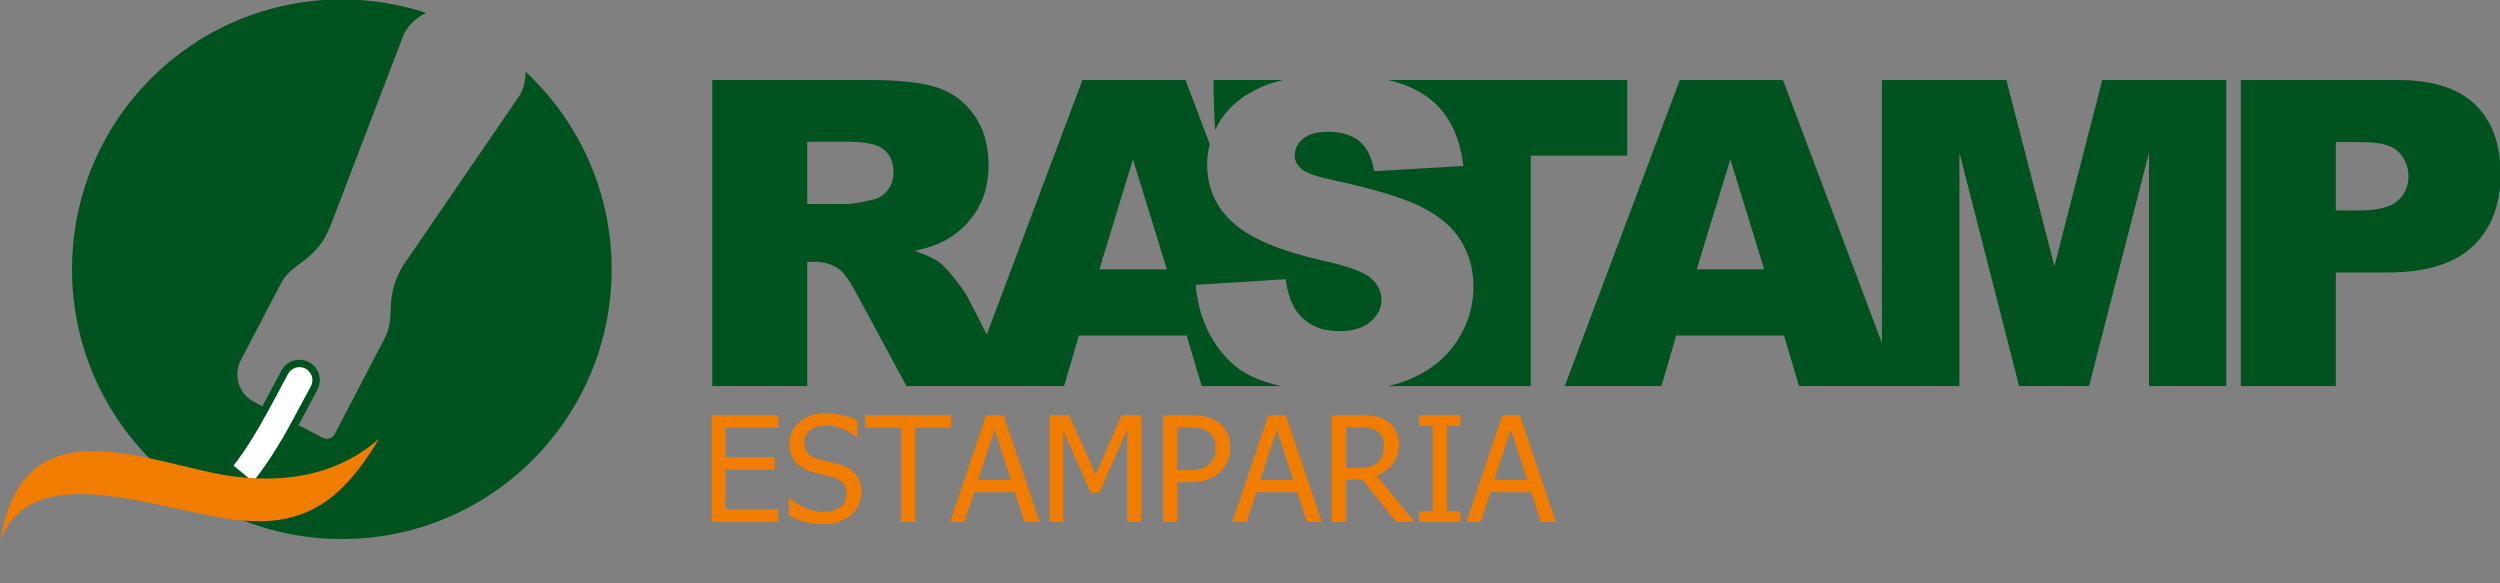 <?xml version="1.0" encoding="UTF-8"?>
<svg xmlns="http://www.w3.org/2000/svg" xmlns:xlink="http://www.w3.org/1999/xlink" width="272.1pt" height="63.5pt" viewBox="0 0 272.1 63.5" version="1.1">
<rect x="0" y="0" width="272.1" height="63.5" fill="#808080" stroke="none"/>
<defs>
<g>
<symbol overflow="visible" id="glyph0-0">
<path style="stroke:none;" d="M 2 0 L 2 -12 L 14 -12 L 14 0 Z M 3 -1 L 13 -1 L 13 -11 L 3 -11 Z M 3 -1 "/>
</symbol>
<symbol overflow="visible" id="glyph0-1">
<path style="stroke:none;" d="M 1.188 0 L 1.188 -11.641 L 8.453 -11.641 L 8.453 -10.266 L 2.734 -10.266 L 2.734 -7.078 L 8.062 -7.078 L 8.062 -5.703 L 2.734 -5.703 L 2.734 -1.375 L 8.453 -1.375 L 8.453 0 Z M 1.188 0 "/>
</symbol>
<symbol overflow="visible" id="glyph0-2">
<path style="stroke:none;" d="M 4.422 0.219 C 3.578 0.219 2.855 0.129 2.266 -0.047 C 1.68 -0.223 1.129 -0.441 0.609 -0.703 L 0.609 -2.641 L 0.719 -2.641 C 1.227 -2.16 1.805 -1.785 2.453 -1.516 C 3.098 -1.254 3.719 -1.125 4.312 -1.125 C 5.164 -1.125 5.812 -1.301 6.25 -1.656 C 6.684 -2.02 6.906 -2.492 6.906 -3.078 C 6.906 -3.535 6.789 -3.91 6.562 -4.203 C 6.332 -4.492 5.965 -4.711 5.469 -4.859 C 5.113 -4.961 4.785 -5.047 4.484 -5.109 C 4.191 -5.18 3.82 -5.273 3.375 -5.391 C 2.969 -5.492 2.602 -5.625 2.281 -5.781 C 1.969 -5.945 1.691 -6.16 1.453 -6.422 C 1.211 -6.668 1.023 -6.969 0.891 -7.312 C 0.754 -7.664 0.688 -8.066 0.688 -8.516 C 0.688 -9.461 1.051 -10.254 1.781 -10.891 C 2.52 -11.523 3.461 -11.844 4.609 -11.844 C 5.254 -11.844 5.867 -11.773 6.453 -11.641 C 7.035 -11.516 7.57 -11.332 8.062 -11.094 L 8.062 -9.25 L 7.953 -9.25 C 7.578 -9.582 7.098 -9.875 6.516 -10.125 C 5.941 -10.383 5.336 -10.516 4.703 -10.516 C 3.984 -10.516 3.398 -10.34 2.953 -10 C 2.516 -9.664 2.297 -9.227 2.297 -8.688 C 2.297 -8.188 2.426 -7.789 2.688 -7.5 C 2.945 -7.207 3.328 -6.992 3.828 -6.859 C 4.148 -6.773 4.547 -6.676 5.016 -6.562 C 5.492 -6.445 5.891 -6.34 6.203 -6.25 C 7.004 -6.008 7.586 -5.637 7.953 -5.141 C 8.324 -4.648 8.516 -4.039 8.516 -3.312 C 8.516 -2.863 8.418 -2.414 8.234 -1.969 C 8.055 -1.531 7.801 -1.152 7.469 -0.844 C 7.094 -0.508 6.664 -0.246 6.188 -0.062 C 5.719 0.121 5.129 0.219 4.422 0.219 Z M 4.422 0.219 "/>
</symbol>
<symbol overflow="visible" id="glyph0-3">
<path style="stroke:none;" d="M 3.906 0 L 3.906 -10.266 L -0.016 -10.266 L -0.016 -11.641 L 9.359 -11.641 L 9.359 -10.266 L 5.453 -10.266 L 5.453 0 Z M 3.906 0 "/>
</symbol>
<symbol overflow="visible" id="glyph0-4">
<path style="stroke:none;" d="M -0.078 0 L 3.844 -11.641 L 5.75 -11.641 L 9.672 0 L 8.047 0 L 6.984 -3.25 L 2.547 -3.25 L 1.484 0 Z M 6.562 -4.578 L 4.766 -10.062 L 2.969 -4.578 Z M 6.562 -4.578 "/>
</symbol>
<symbol overflow="visible" id="glyph0-5">
<path style="stroke:none;" d="M 11.156 0 L 9.609 0 L 9.609 -10.031 L 6.578 -3.203 L 5.641 -3.203 L 2.625 -10.031 L 2.625 0 L 1.188 0 L 1.188 -11.641 L 3.297 -11.641 L 6.203 -5.156 L 9 -11.641 L 11.156 -11.641 Z M 11.156 0 "/>
</symbol>
<symbol overflow="visible" id="glyph0-6">
<path style="stroke:none;" d="M 8.531 -8.125 C 8.531 -7.625 8.434 -7.145 8.25 -6.688 C 8.07 -6.238 7.824 -5.855 7.516 -5.547 C 7.109 -5.148 6.633 -4.848 6.094 -4.641 C 5.551 -4.441 4.867 -4.344 4.047 -4.344 L 2.734 -4.344 L 2.734 0 L 1.188 0 L 1.188 -11.641 L 4.109 -11.641 C 4.793 -11.641 5.379 -11.582 5.859 -11.469 C 6.348 -11.352 6.773 -11.164 7.141 -10.906 C 7.574 -10.613 7.914 -10.238 8.156 -9.781 C 8.402 -9.32 8.531 -8.77 8.531 -8.125 Z M 6.922 -8.094 C 6.922 -8.488 6.848 -8.832 6.703 -9.125 C 6.566 -9.426 6.355 -9.672 6.078 -9.859 C 5.836 -10.023 5.551 -10.141 5.219 -10.203 C 4.895 -10.273 4.492 -10.312 4.016 -10.312 L 2.734 -10.312 L 2.734 -5.656 L 3.781 -5.656 C 4.402 -5.656 4.91 -5.707 5.297 -5.812 C 5.68 -5.914 6.004 -6.098 6.266 -6.359 C 6.492 -6.586 6.66 -6.836 6.766 -7.109 C 6.867 -7.387 6.922 -7.719 6.922 -8.094 Z M 6.922 -8.094 "/>
</symbol>
<symbol overflow="visible" id="glyph0-7">
<path style="stroke:none;" d="M 10.188 0 L 8.188 0 L 4.5 -4.625 L 2.734 -4.625 L 2.734 0 L 1.188 0 L 1.188 -11.641 L 4.188 -11.641 C 4.852 -11.641 5.41 -11.602 5.859 -11.531 C 6.305 -11.457 6.734 -11.285 7.141 -11.016 C 7.543 -10.754 7.867 -10.414 8.109 -10 C 8.348 -9.594 8.469 -9.086 8.469 -8.484 C 8.469 -7.629 8.246 -6.914 7.812 -6.344 C 7.383 -5.77 6.793 -5.34 6.047 -5.062 Z M 6.844 -8.359 C 6.844 -8.699 6.777 -9.004 6.656 -9.266 C 6.539 -9.523 6.355 -9.738 6.109 -9.906 C 5.891 -10.051 5.633 -10.156 5.344 -10.219 C 5.051 -10.277 4.691 -10.312 4.266 -10.312 L 2.734 -10.312 L 2.734 -5.922 L 4.094 -5.922 C 4.527 -5.922 4.926 -5.957 5.281 -6.031 C 5.633 -6.113 5.938 -6.273 6.188 -6.516 C 6.414 -6.73 6.582 -6.992 6.688 -7.297 C 6.789 -7.598 6.844 -7.953 6.844 -8.359 Z M 6.844 -8.359 "/>
</symbol>
<symbol overflow="visible" id="glyph0-8">
<path style="stroke:none;" d="M 5.25 0 L 0.734 0 L 0.734 -1.188 L 2.219 -1.188 L 2.219 -10.453 L 0.734 -10.453 L 0.734 -11.641 L 5.25 -11.641 L 5.25 -10.453 L 3.766 -10.453 L 3.766 -1.188 L 5.25 -1.188 Z M 5.25 0 "/>
</symbol>
<symbol overflow="visible" id="glyph1-0">
<path style="stroke:none;" d="M 1.672 0 L 1.672 -7.5 L 7.672 -7.5 L 7.672 0 Z M 1.859 -0.188 L 7.484 -0.188 L 7.484 -7.312 L 1.859 -7.312 Z M 1.859 -0.188 "/>
</symbol>
<symbol overflow="visible" id="glyph1-1">
<path style="stroke:none;" d=""/>
</symbol>
</g>
<clipPath id="clip1">
  <path d="M 77 8 L 272.102 8 L 272.102 43 L 77 43 Z M 77 8 "/>
</clipPath>
</defs>
<g id="surface1">
<path style=" stroke:none;fill-rule:evenodd;fill:rgb(0%,32.152%,12.157%);fill-opacity:1;" d="M 37.203 -0.062 C 40.414 -0.062 43.5 0.457 46.391 1.406 C 45.25 1.941 44.285 2.848 43.863 3.953 L 35.992 24.516 C 34.457 28.523 31.836 28.422 30.543 30.906 L 26.207 39.211 C 25.355 40.844 25.992 42.883 27.629 43.734 L 28.551 44.215 C 29.246 42.918 29.941 41.613 30.645 40.316 C 31.223 39.246 32.574 38.844 33.645 39.422 C 34.719 40.004 35.121 41.352 34.539 42.426 C 33.852 43.707 33.191 45.004 32.492 46.273 L 35.137 47.652 C 35.602 47.898 36.184 47.715 36.43 47.246 L 41.871 36.82 C 43.16 34.348 41.695 32.527 43.883 28.887 L 56.465 10.527 C 56.988 9.758 57.219 8.777 57.184 7.789 C 62.957 13.152 66.57 20.805 66.57 29.305 C 66.57 45.52 53.418 58.668 37.203 58.668 C 20.988 58.668 7.84 45.52 7.84 29.305 C 7.84 13.09 20.988 -0.062 37.203 -0.062 Z M 37.203 -0.062 "/>
<g clip-path="url(#clip1)" clip-rule="nonzero">
<path style=" stroke:none;fill-rule:evenodd;fill:rgb(0%,32.152%,12.157%);fill-opacity:1;" d="M 77.523 42.023 L 77.523 8.707 L 94.684 8.707 C 97.863 8.707 100.301 8.973 101.977 9.523 C 103.66 10.066 105.02 11.078 106.051 12.559 C 107.082 14.031 107.594 15.836 107.594 17.953 C 107.594 19.805 107.199 21.395 106.414 22.734 C 105.621 24.082 104.535 25.164 103.164 26.004 C 102.277 26.531 101.078 26.973 99.547 27.312 C 100.773 27.723 101.668 28.137 102.23 28.547 C 102.605 28.816 103.156 29.398 103.875 30.293 C 104.598 31.191 105.078 31.879 105.32 32.363 L 107.402 36.402 L 117.812 8.707 L 129.039 8.707 L 131.668 15.703 C 131.48 16.41 131.387 17.141 131.387 17.887 C 131.387 20.492 132.359 22.633 134.297 24.316 C 136.223 26.004 139.441 27.344 143.957 28.359 C 146.719 28.965 148.473 29.609 149.23 30.293 C 149.992 30.977 150.363 31.754 150.363 32.613 C 150.363 33.52 149.969 34.32 149.18 35.008 C 148.379 35.703 147.246 36.039 145.781 36.039 C 143.809 36.039 142.289 35.379 141.234 34.023 C 140.582 33.188 140.148 31.977 139.938 30.387 L 130.141 31.004 C 130.426 34.363 131.66 37.137 133.848 39.316 C 135.121 40.594 136.984 41.492 139.445 42.023 L 130.793 42.023 L 129.156 36.523 L 117.426 36.523 L 115.812 42.023 L 98.664 42.023 L 93.164 31.84 C 92.465 30.523 91.844 29.664 91.293 29.27 C 90.555 28.758 89.711 28.504 88.773 28.504 L 87.863 28.504 L 87.863 42.023 Z M 132.246 14.145 C 132.141 12.359 132.078 10.551 132.078 8.707 L 139.656 8.707 C 138.805 8.898 138.035 9.141 137.355 9.438 C 135.359 10.316 133.871 11.508 132.879 13.031 C 132.641 13.395 132.43 13.77 132.246 14.145 Z M 151.062 8.707 L 177.109 8.707 L 177.109 16.934 L 166.605 16.934 L 166.605 42.023 L 151.109 42.023 C 152.027 41.809 152.871 41.531 153.641 41.191 C 155.766 40.262 157.418 38.895 158.598 37.09 C 159.777 35.289 160.371 33.316 160.371 31.184 C 160.371 29.363 159.922 27.715 159.039 26.254 C 158.156 24.777 156.734 23.551 154.785 22.559 C 152.84 21.562 149.621 20.582 145.121 19.609 C 143.297 19.23 142.148 18.828 141.66 18.383 C 141.164 17.961 140.914 17.484 140.914 16.961 C 140.914 16.227 141.219 15.605 141.824 15.102 C 142.43 14.59 143.328 14.34 144.531 14.34 C 145.98 14.34 147.121 14.684 147.945 15.359 C 148.773 16.039 149.316 17.133 149.574 18.633 L 159.277 18.066 C 158.852 14.613 157.527 12.09 155.293 10.508 C 154.148 9.703 152.738 9.098 151.062 8.707 Z M 243.891 8.707 L 261.004 8.707 C 264.73 8.707 267.523 9.59 269.375 11.363 C 271.23 13.133 272.16 15.66 272.16 18.926 C 272.16 22.293 271.152 24.922 269.129 26.816 C 267.105 28.715 264.016 29.656 259.863 29.656 L 254.23 29.656 L 254.23 42.023 L 243.891 42.023 Z M 254.23 22.906 L 256.754 22.906 C 258.738 22.906 260.129 22.566 260.934 21.879 C 261.734 21.184 262.137 20.301 262.137 19.23 C 262.137 18.18 261.789 17.289 261.09 16.566 C 260.402 15.84 259.09 15.473 257.164 15.473 L 254.23 15.473 Z M 204.828 8.707 L 218.371 8.707 L 223.602 28.973 L 228.809 8.707 L 242.305 8.707 L 242.305 42.023 L 233.898 42.023 L 233.898 16.613 L 227.371 42.023 L 219.762 42.023 L 213.262 16.613 L 213.262 42.023 L 195.809 42.023 L 194.172 36.523 L 182.441 36.523 L 180.828 42.023 L 170.309 42.023 L 182.832 8.707 L 194.059 8.707 L 204.828 37.344 Z M 192.016 29.316 L 188.332 17.34 L 184.668 29.316 Z M 127 29.316 L 123.312 17.34 L 119.652 29.316 Z M 87.863 22.203 L 92.207 22.203 C 92.676 22.203 93.582 22.055 94.934 21.754 C 95.613 21.609 96.172 21.262 96.609 20.707 C 97.035 20.145 97.25 19.504 97.25 18.77 C 97.25 17.691 96.91 16.871 96.227 16.297 C 95.543 15.715 94.266 15.426 92.387 15.426 L 87.863 15.426 Z M 87.863 22.203 "/>
</g>
<g style="fill:rgb(94.139%,48.631%,0%);fill-opacity:1;">
  <use xlink:href="#glyph0-1" x="76.266" y="56.822"/>
  <use xlink:href="#glyph0-2" x="85.242" y="56.822"/>
  <use xlink:href="#glyph0-3" x="94.154" y="56.822"/>
</g>
<g style="fill:rgb(94.139%,48.631%,0%);fill-opacity:1;">
  <use xlink:href="#glyph0-4" x="103.482" y="56.822"/>
</g>
<g style="fill:rgb(94.139%,48.631%,0%);fill-opacity:1;">
  <use xlink:href="#glyph0-5" x="113.066" y="56.822"/>
</g>
<g style="fill:rgb(94.139%,48.631%,0%);fill-opacity:1;">
  <use xlink:href="#glyph0-6" x="125.386" y="56.822"/>
  <use xlink:href="#glyph0-4" x="134.202" y="56.822"/>
</g>
<g style="fill:rgb(94.139%,48.631%,0%);fill-opacity:1;">
  <use xlink:href="#glyph0-7" x="143.786" y="56.822"/>
</g>
<g style="fill:rgb(94.139%,48.631%,0%);fill-opacity:1;">
  <use xlink:href="#glyph0-8" x="153.706" y="56.822"/>
  <use xlink:href="#glyph0-4" x="159.674" y="56.822"/>
</g>
<g style="fill:rgb(0%,0%,0%);fill-opacity:1;">
  <use xlink:href="#glyph1-1" x="169.329" y="56.822"/>
</g>
<path style=" stroke:none;fill-rule:evenodd;fill:rgb(100%,100%,100%);fill-opacity:1;" d="M 33.266 40.129 C 33.949 40.504 34.203 41.363 33.836 42.043 C 33.094 43.418 32.352 44.793 31.613 46.164 C 30.492 48.242 28.84 50.879 27.535 52.422 L 25.418 50.672 C 26.543 49.289 28.098 46.754 29.238 44.629 C 30.152 42.93 30.98 41.383 31.348 40.703 C 31.719 40.016 32.582 39.758 33.266 40.129 Z M 33.266 40.129 "/>
<path style=" stroke:none;fill-rule:evenodd;fill:rgb(94.139%,48.631%,0%);fill-opacity:1;" d="M 0.074 58.781 C 2.246 44.773 14.148 49.543 23.023 51.434 C 29.266 52.762 36.059 52.32 41.258 47.754 C 36.277 56.125 31.441 57.883 22.734 56.098 C 13.766 54.262 3.121 50.859 0.074 58.781 Z M 0.074 58.781 "/>
</g>
</svg>
